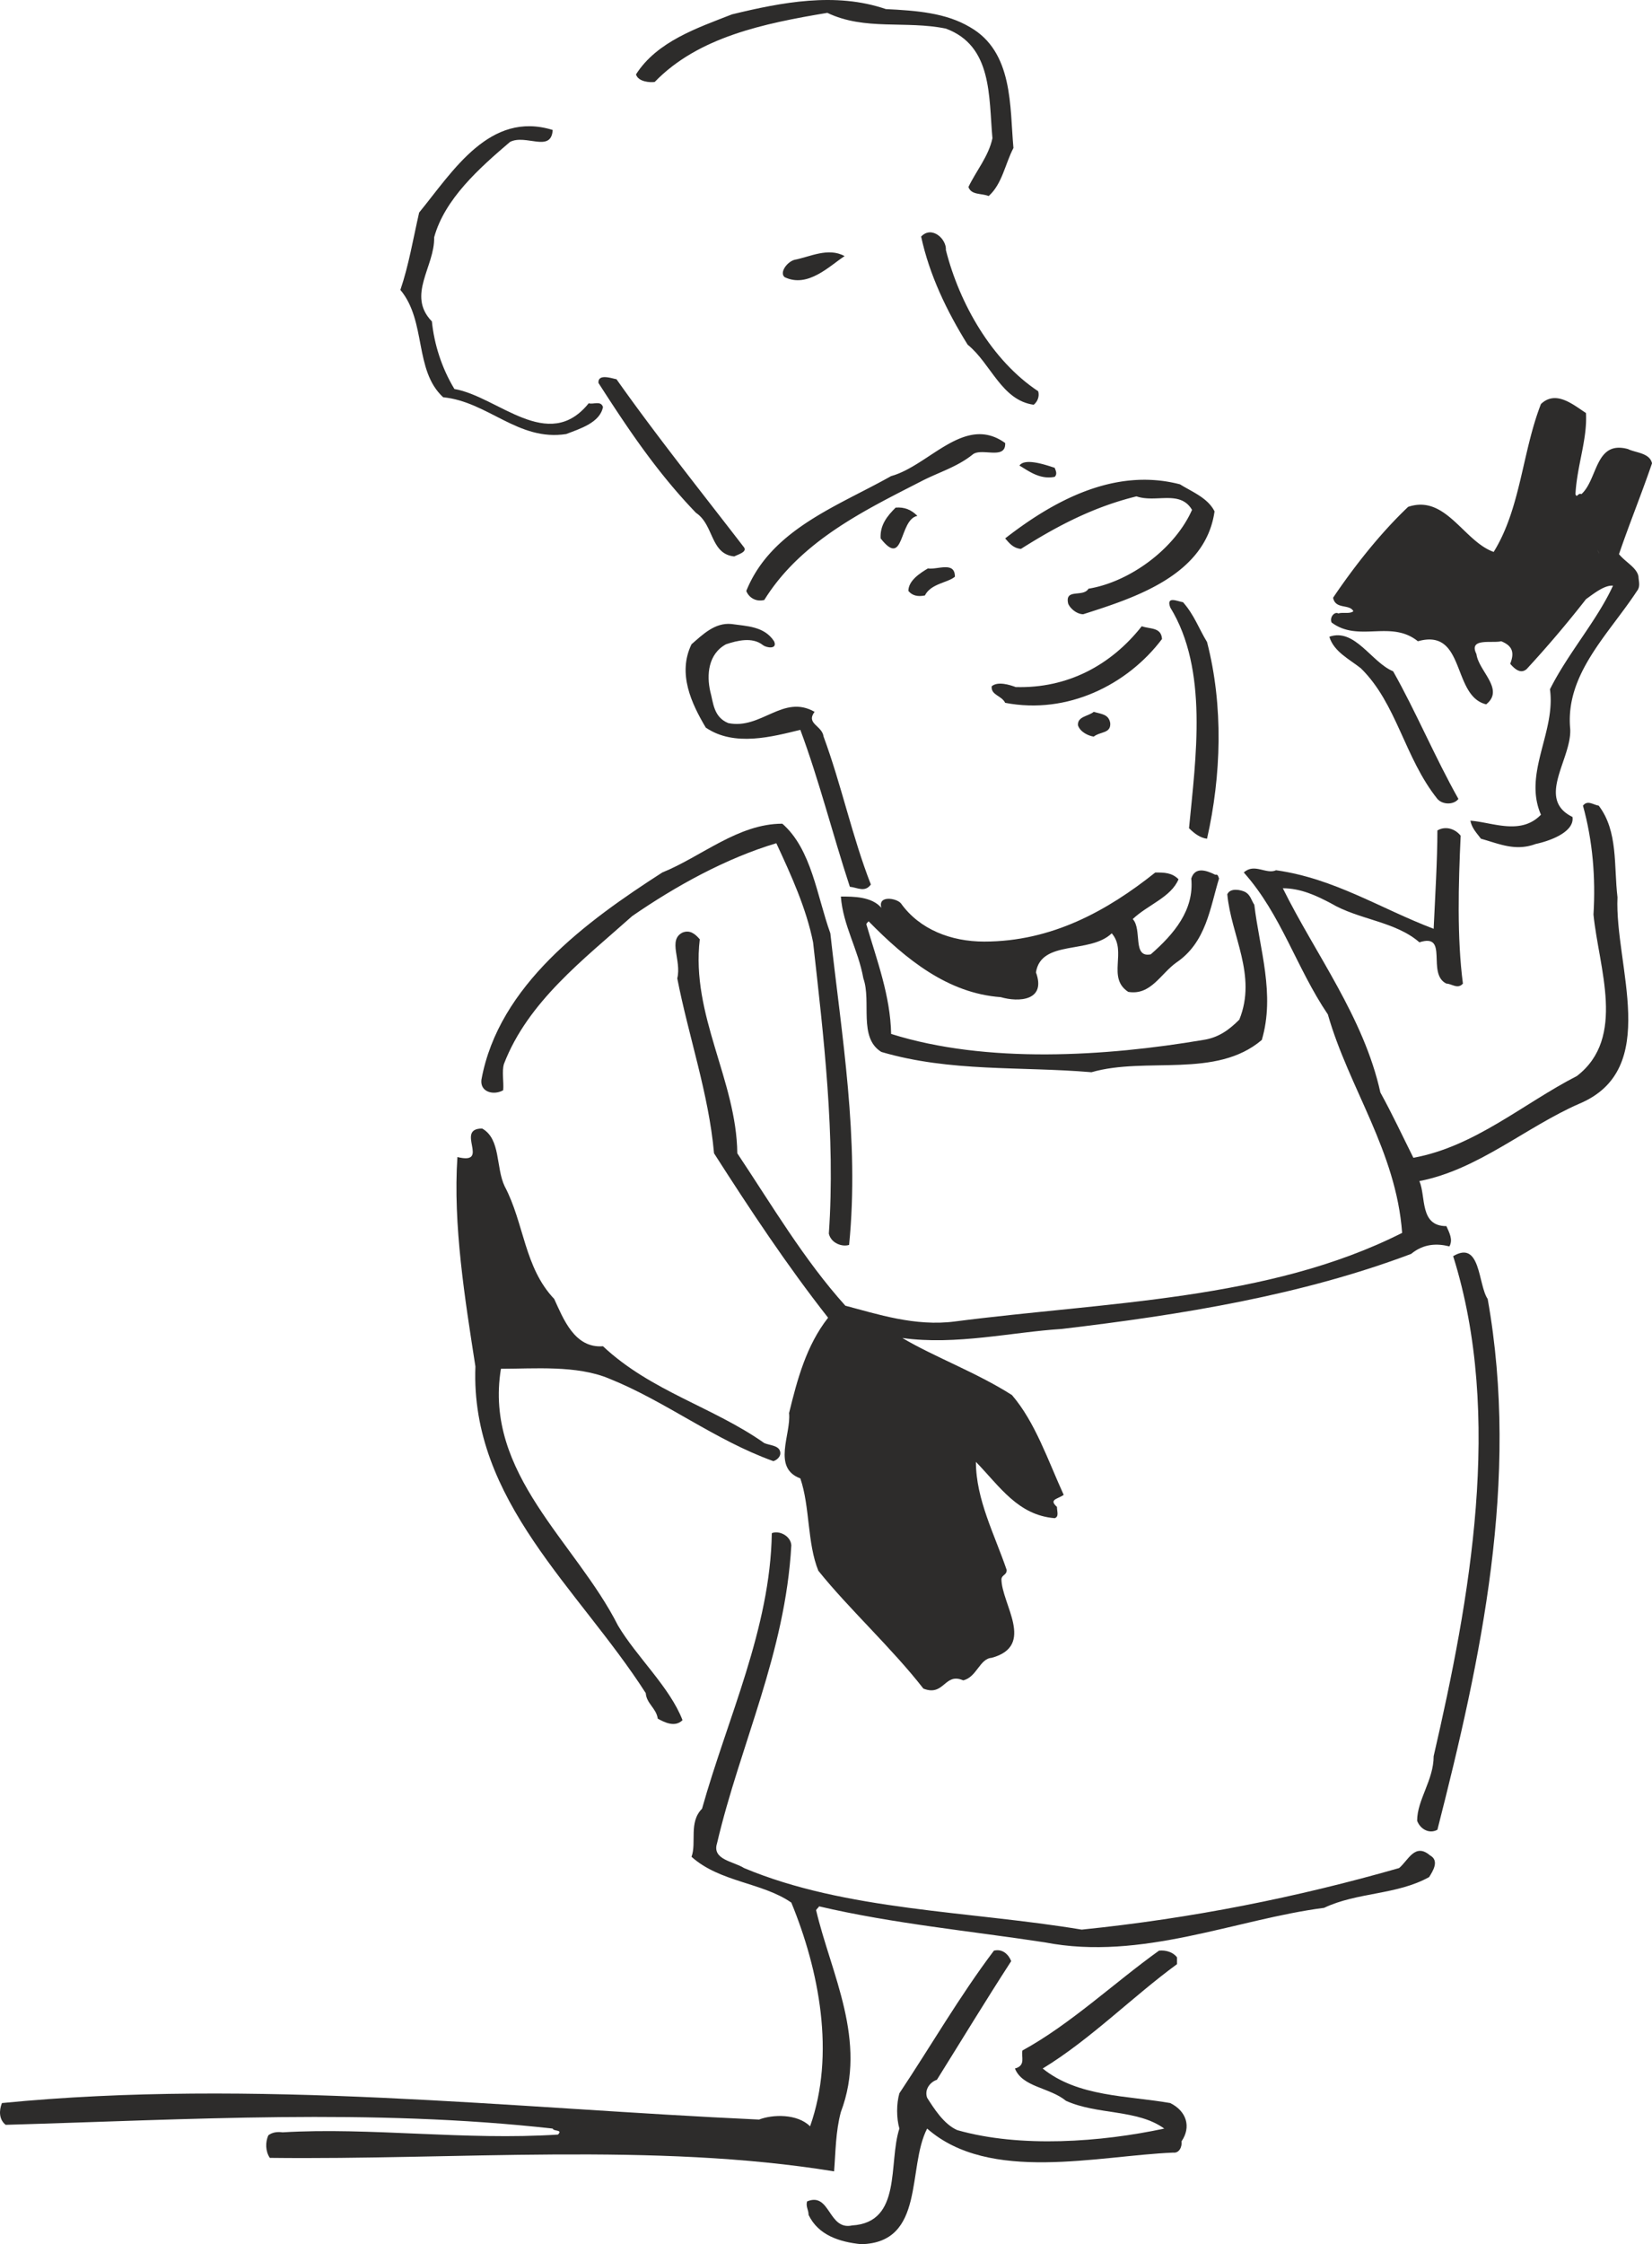<svg xmlns="http://www.w3.org/2000/svg" width="211.35" height="286.955" viewBox="0 0 158.512 215.216"><path d="M311.03 316.329c4.176 2.376 3.816 7.632 4.176 11.592-.792 1.512-1.08 3.456-2.376 4.608-.72-.288-1.656-.072-1.944-.864.72-1.512 1.944-2.952 2.304-4.68-.36-4.032 0-8.856-4.464-10.512-3.816-.792-7.776.216-11.376-1.512-6.048 1.008-12.384 2.304-16.56 6.624-.432.072-1.584 0-1.8-.72 2.016-3.168 5.904-4.464 9.216-5.76 4.752-1.152 9.936-2.16 14.76-.504 2.952.144 5.76.36 8.064 1.728zm-40.032 9.864c-.144 2.232-2.592.36-4.104 1.152-2.952 2.52-6.264 5.472-7.272 9.144.072 2.808-2.664 5.544-.216 8.064.216 2.16.936 4.464 2.16 6.48 4.176.72 9 6.192 12.888 1.368.432.144 1.152-.288 1.368.36-.288 1.512-2.232 2.088-3.528 2.592-4.608.72-7.488-3.096-11.808-3.528-2.808-2.592-1.584-7.272-4.104-10.296.792-2.304 1.224-4.896 1.8-7.416 3.24-3.96 6.768-9.792 12.816-7.92zm37.728 11.52c1.296 5.112 4.392 10.584 8.856 13.536.144.504-.072 1.008-.432 1.296-3.096-.432-4.104-3.96-6.336-5.76-2.016-3.24-3.672-6.696-4.464-10.368 1.008-1.08 2.448.216 2.376 1.296zm-9.72.576c-1.44.936-3.528 3.096-5.76 2.016-.504-.432.216-1.44.936-1.656 1.512-.288 3.24-1.224 4.824-.36z" style="fill:#2d2c2b" transform="translate(-217.965 -313.729)"/><path d="M277.118 350.097c3.816 5.4 8.136 10.8 12.24 16.128.288.432-.504.648-.936.864-2.304-.216-1.944-3.024-3.672-4.176-3.816-3.96-6.624-8.208-9.36-12.456-.072-.936 1.296-.432 1.728-.36zm93.024 3.24c.144 2.52-.864 5.04-1.008 7.776.144.432.216-.144.576 0 1.584-1.44 1.296-5.184 4.464-4.32.72.36 2.088.36 2.304 1.368-1.008 2.952-2.16 5.76-3.168 8.712.648.792 1.728 1.296 1.872 2.16 0 .36.216.936-.144 1.368-2.736 4.176-6.912 7.992-6.408 13.248.144 2.88-3.312 6.696.216 8.424.216 1.44-2.16 2.304-3.528 2.592-1.944.72-3.456 0-5.256-.504-.432-.576-.864-1.008-1.008-1.728 2.088.144 4.824 1.44 6.768-.576-1.728-3.96 1.44-7.92.864-12.024 1.728-3.456 4.536-6.624 6.048-9.936-.792-.072-1.8.72-2.592 1.296a106.64 106.64 0 0 1-5.688 6.696c-.576.504-1.152 0-1.584-.504.432-1.08.216-1.728-.864-2.16-.864.216-3.168-.36-2.376 1.224.216 1.656 2.736 3.384.936 4.824-3.312-.792-1.944-7.344-6.552-6.048-2.592-2.088-5.688.144-8.28-1.8-.216-.504.288-1.08.648-.864.432-.144 1.08.072 1.44-.216-.36-.72-1.728-.144-1.944-1.296 1.944-2.88 4.464-6.12 7.2-8.712 3.6-1.224 5.328 3.312 8.208 4.32 2.592-4.176 2.736-9.576 4.536-14.184 1.44-1.368 3.096.072 4.32.864zm-4.176 12.672c1.152 2.376-2.376 4.104-2.808 6.552-.216 1.368-3.312.648-4.176.648-1.08-1.656-1.872-3.816-3.96-4.176.144-.864-.792-1.656-1.44-1.656-1.872.72-3.456 3.024-4.608 3.384 1.872-2.52 3.024-4.608 5.472-6.48 2.016 1.152 3.744 2.808 5.616 4.104 1.584 1.008-.432 3.744 2.232 3.312 1.08-1.368 1.152-3.096 1.584-5.04 1.656-4.176 2.736-9 3.96-13.176-.288 4.176-1.296 8.424-1.872 12.528zm5.256.432c.144.288.36.648.432.936-1.512 1.944-3.96 3.456-5.688 5.256 2.952-4.392 4.608-9.72 8.064-13.968-1.008 2.664-1.656 5.256-2.808 7.776.144.288.36.648 0 0zm-14.832 7.056c-2.088.504-3.096-1.152-4.824-1.08.432-1.008 1.512-1.296 2.232-2.304.864 1.152 2.448 1.8 2.592 3.384zm-41.976-17.28c.072 1.656-2.232.432-3.096 1.08-1.512 1.224-3.312 1.728-4.968 2.592-5.328 2.736-11.52 5.688-15.048 11.376-.864.216-1.512-.288-1.728-.864 2.376-5.904 8.784-8.136 13.896-11.016 3.672-1.008 7.056-5.976 10.944-3.168zm4.752 3.24c-1.44.288-2.52-.576-3.384-1.08.504-.72 2.304-.144 3.384.216.072.216.288.576 0 .864zm15.336 3.312c-.864 6.12-7.632 8.28-12.6 9.864-.576 0-1.224-.504-1.44-1.008-.36-1.512 1.44-.576 1.944-1.44 3.96-.648 8.28-3.816 9.936-7.56-1.152-1.944-3.456-.648-5.328-1.296-4.104 1.008-7.56 2.808-11.088 5.04-.72-.072-1.08-.504-1.512-1.008 4.536-3.528 10.44-6.84 16.776-5.184 1.152.72 2.664 1.296 3.312 2.592z" style="fill:#2d2c2b" transform="translate(-217.965 -313.729)"/><path d="M305.99 363.2c-1.8.36-1.224 5.113-3.528 2.16-.072-1.295.648-2.16 1.44-2.951.864-.072 1.512.216 2.088.792zm3.6 5.833c-.648.576-2.304.648-2.88 1.8-.72.144-1.224 0-1.584-.432 0-1.008 1.152-1.728 1.872-2.16.936.144 2.592-.72 2.592.792zm24.192 6.264c1.584 6.12 1.368 12.816 0 18.864-.648-.072-1.224-.504-1.728-1.008.648-6.768 1.872-15.192-1.8-21.168-.432-1.152.72-.576 1.224-.504 1.08 1.224 1.512 2.52 2.304 3.816zm-41.544-.072c.36.792-.72.648-1.08.36-1.008-.792-2.448-.432-3.528-.072-1.728.936-1.872 2.952-1.512 4.536.288 1.008.288 2.448 1.728 3.024 3.168.648 5.256-2.808 8.28-1.08-.864 1.152.72 1.296.864 2.376 1.728 4.68 2.736 9.576 4.536 14.184-.576.792-1.296.288-2.016.216-1.656-5.04-2.952-10.224-4.752-15.048-2.664.648-6.336 1.656-9.072-.216-1.368-2.304-2.736-5.184-1.368-7.992 1.08-.936 2.232-2.088 3.816-1.944 1.512.216 3.168.216 4.104 1.656zm37.224-.216c-3.312 4.392-9.072 7.272-15.048 6.12-.36-.72-1.368-.72-1.296-1.584.576-.504 1.728-.144 2.304.072 4.968.144 9.144-2.088 12.096-5.832.792.288 1.872.072 1.944 1.224zm22.176 3.096c2.16 3.816 4.032 8.28 6.264 12.24-.432.576-1.512.576-2.016 0-3.168-3.96-3.888-9.144-7.344-12.528-1.08-.864-2.592-1.584-3.024-3.024 2.448-.864 4.032 2.448 6.12 3.312zm-27.144 4.968c.072 1.008-.936.792-1.584 1.296-.504-.072-1.296-.432-1.512-1.08-.072-.864 1.008-.864 1.512-1.296.72.216 1.44.216 1.584 1.08zm48.672 16.704c-.288 6.552 4.248 16.488-3.672 19.8-5.112 2.232-9.72 6.336-15.336 7.416.648 1.512 0 4.32 2.592 4.32.288.648.648 1.296.288 1.944-1.152-.288-2.448-.288-3.672.72-10.512 3.96-21.96 5.832-33.552 7.2-4.68.288-10.152 1.584-15.264.864 3.024 1.8 7.128 3.312 10.512 5.472 2.232 2.592 3.456 6.264 4.968 9.576-.648.432-1.44.432-.648 1.152 0 .432.216.936-.216 1.08-3.528-.288-5.256-3.024-7.56-5.4 0 3.6 1.8 6.984 2.952 10.368 0 .504-.432.432-.504.864 0 2.376 3.312 6.408-.936 7.56-1.152.072-1.44 1.872-2.736 2.16-1.8-.792-1.8 1.584-3.816.792-3.024-3.888-7.2-7.704-10.08-11.304-1.08-2.664-.792-6.12-1.728-8.856-2.736-1.008-.864-4.248-1.08-6.264.792-3.24 1.656-6.48 3.744-9.144-3.96-5.04-7.488-10.368-10.944-15.768-.504-5.688-2.448-11.232-3.528-16.776.432-1.728-.936-3.672.504-4.392.72-.288 1.224.144 1.656.648-.864 7.272 3.528 13.536 3.6 20.52 3.312 4.968 6.408 10.224 10.368 14.616 3.024.792 6.696 2.016 10.512 1.512 14.472-1.872 30.096-2.016 42.912-8.496-.576-7.848-5.112-13.896-7.128-20.952-3.024-4.464-4.464-9.576-8.064-13.608 1.008-.936 2.16.216 3.096-.216 5.616.792 10.008 3.672 15.12 5.616.144-3.096.36-6.624.36-9.432.72-.432 1.656-.216 2.232.504-.216 4.608-.36 9.792.216 14.184-.504.576-1.08 0-1.584 0-1.944-.936.288-4.896-2.592-3.96-2.304-2.016-5.832-2.16-8.496-3.744-1.368-.72-2.88-1.44-4.608-1.44 3.096 6.264 7.776 12.384 9.36 19.584 1.152 2.088 2.088 4.104 3.168 6.264 5.904-1.08 10.512-5.184 15.696-7.848 4.752-3.672 2.088-10.368 1.584-15.48.216-3.528-.072-7.056-1.008-10.44.432-.576 1.008-.072 1.512 0 1.872 2.448 1.44 5.76 1.8 8.784zm-60.12 48.528c1.8 2.52 3.024 5.616 3.888 8.136-2.016-2.52-4.608-5.472-8.208-5.256-.288.144-.504.504-.72.792 1.152 5.976 4.752 11.448 4.392 17.568-3.024-4.464-3.096-10.44-6.624-14.472-.792-.144-1.296.072-1.728.648 2.664 4.896 3.168 10.656 6.624 15.12-1.008 0-.216 1.296-1.152 1.728-1.8-1.224-1.584-3.6-3.024-5.04-2.52-2.232-2.736-5.832-5.472-7.632-.576 0-1.368 0-1.512.792 1.152 3.672 4.464 6.408 5.688 9.936-2.304-1.8-4.392-4.536-6.552-6.768-.936-3.456-1.008-7.128-2.088-10.296-2.16-1.368-.432-4.392-.072-6.264.504-1.872 1.08-3.744 2.304-5.328 5.112 1.44 9.504 4.248 14.256 6.336z" style="fill:#2d2c2b" transform="translate(-217.965 -313.729)"/><path d="M297.638 403.233c1.08 9.792 2.808 19.728 1.8 29.88-.648.216-1.728-.144-1.944-1.08.648-9.36-.504-18.936-1.512-27.936-.648-3.24-2.088-6.408-3.528-9.504-4.824 1.44-9.648 4.104-13.824 6.984-4.68 4.176-10.008 8.208-12.312 14.184-.216.72 0 1.728-.072 2.52-.864.504-2.232.216-2.088-1.008 1.656-9.072 10.08-15.192 17.352-19.872 3.744-1.512 7.272-4.68 11.52-4.68 2.808 2.448 3.312 6.912 4.608 10.512zm37.296-5.256c-.864 2.808-1.224 6.12-4.104 8.064-1.512 1.08-2.448 3.168-4.608 2.808-2.088-1.368-.072-3.888-1.584-5.616-2.088 2.016-6.768.576-7.272 3.744 1.008 2.736-1.656 2.88-3.384 2.376-5.04-.36-9.072-3.6-12.672-7.272-.144.144-.216.216-.216.288 1.008 3.456 2.304 6.84 2.376 10.512 9.144 2.88 20.592 2.16 29.952.576 1.44-.216 2.448-.936 3.456-1.944 1.728-4.248-.792-8.064-1.152-12.024.288-.648 1.296-.432 1.728-.216.504.288.576.792.864 1.224.504 4.248 2.016 8.568.72 12.96-4.392 3.744-11.088 1.584-16.344 3.096-6.84-.576-13.536 0-20.16-1.944-2.232-1.368-.936-4.824-1.728-7.056-.504-2.808-1.944-5.04-2.16-7.848 1.224 0 2.952 0 3.888 1.08-.36-1.224 1.44-.936 1.872-.432 1.8 2.52 4.824 3.672 7.992 3.672 6.48 0 11.808-2.952 16.416-6.624.864 0 1.584 0 2.232.648-.72 1.728-2.952 2.448-4.392 3.816.936 1.008-.072 3.744 1.728 3.384 2.232-1.944 4.176-4.248 3.888-7.272.36-1.152 1.44-.792 2.304-.36.288-.072.288.216.36.36zm-20.016 8.064c.288 2.592-2.592.864-4.176.864-1.656-.576-3.096-1.584-4.608-2.736 2.736 1.152 5.76 2.016 8.784 1.872zm-48.528 21.456c1.872 3.528 1.872 7.776 4.752 10.8.864 1.872 1.944 4.752 4.68 4.536 4.608 4.32 10.584 5.832 15.48 9.288.504.216 1.368.216 1.512.792.144.504-.36.864-.648.936-5.616-2.016-10.368-5.76-15.768-7.92-3.096-1.296-7.2-.936-10.368-.936-1.656 10.08 7.2 16.632 11.232 24.624 1.8 3.024 4.968 5.904 6.192 9.072-.72.72-1.728.216-2.376-.144-.144-1.008-1.08-1.44-1.152-2.448-6.408-10.008-16.848-18.432-16.344-31.32-1.008-6.48-2.16-13.608-1.728-20.088 3.24.792-.288-2.736 2.376-2.736 1.8 1.008 1.296 3.744 2.16 5.544zm4.608 14.976c-1.872-.72-5.904 1.296-5.904-1.728-.792-4.248-.792-8.424-.792-12.888 1.872 5.04 3.672 10.08 6.696 14.616zm89.712-4.176c3.096 17.352-.648 34.56-4.824 50.904-.792.432-1.656-.072-1.944-.864 0-2.016 1.584-3.888 1.584-6.192 3.456-14.976 6.696-32.616 1.872-47.952 2.664-1.584 2.376 2.736 3.312 4.104z" style="fill:#2d2c2b" transform="translate(-217.965 -313.729)"/><path d="M293.894 461.913c-.576 10.368-4.896 19.08-7.128 28.584-.504 1.584 1.584 1.728 2.592 2.376 9.792 4.104 21.6 4.104 32.4 5.904 10.584-1.08 20.664-3.096 30.456-5.904.864-.72 1.512-2.448 2.952-1.224.936.504.288 1.512-.072 2.088-3.096 1.728-6.912 1.44-10.08 2.952-8.424 1.08-17.496 5.112-26.784 3.312-7.056-1.08-14.616-1.8-21.672-3.456-.072.144-.144.144-.288.36 1.44 6.12 4.968 12.528 2.376 19.368-.504 1.872-.504 3.888-.648 5.688-17.208-2.808-36.432-1.08-54.144-1.296-.432-.648-.432-1.512-.144-2.16.36-.288.864-.36 1.368-.288 8.352-.504 17.568.792 26.424.216.504-.504-.432-.288-.504-.576-17.424-1.944-34.848-.864-52.488-.36-.648-.504-.648-1.368-.36-2.088 24.264-2.376 48.888.504 72.648 1.584 1.296-.504 3.672-.576 4.896.648 2.448-6.912.864-14.976-1.8-21.456-2.808-1.944-6.84-1.944-9.576-4.392.504-1.368-.288-3.312 1.008-4.608 2.448-8.712 6.552-17.28 6.696-26.424.648-.288 1.8.216 1.872 1.152z" style="fill:#2d2c2b" transform="translate(-217.965 -313.729)"/><path d="M314.99 501.8c-2.52 3.889-4.608 7.345-7.128 11.377-.648.216-1.224.936-.936 1.728.648 1.008 1.584 2.52 2.88 3.096 6.048 1.728 13.824 1.152 19.872-.144-2.592-1.872-6.408-1.296-9.432-2.664-1.584-1.296-4.176-1.296-4.896-3.096 1.08-.288.576-1.152.72-1.728 4.608-2.52 8.784-6.48 13.104-9.576.648-.072 1.368.144 1.728.648v.648c-4.248 3.096-8.28 7.2-12.888 10.008 3.384 2.736 8.136 2.592 12.24 3.312 1.584.792 2.016 2.304 1.08 3.672.072.504-.216 1.152-.792 1.08-7.2.288-17.64 2.952-23.616-2.304-1.944 3.744-.144 10.944-6.336 11.088-2.088-.216-4.104-.864-5.04-2.808 0-.504-.288-.792-.144-1.296 2.232-.936 2.016 2.808 4.32 2.304 4.824-.288 3.456-5.976 4.536-9.288-.288-1.008-.288-2.376 0-3.384 3.024-4.536 5.76-9.288 9.072-13.68.864-.216 1.44.432 1.656 1.008z" style="fill:#2d2c2b" transform="translate(-217.965 -313.729)"/></svg>
